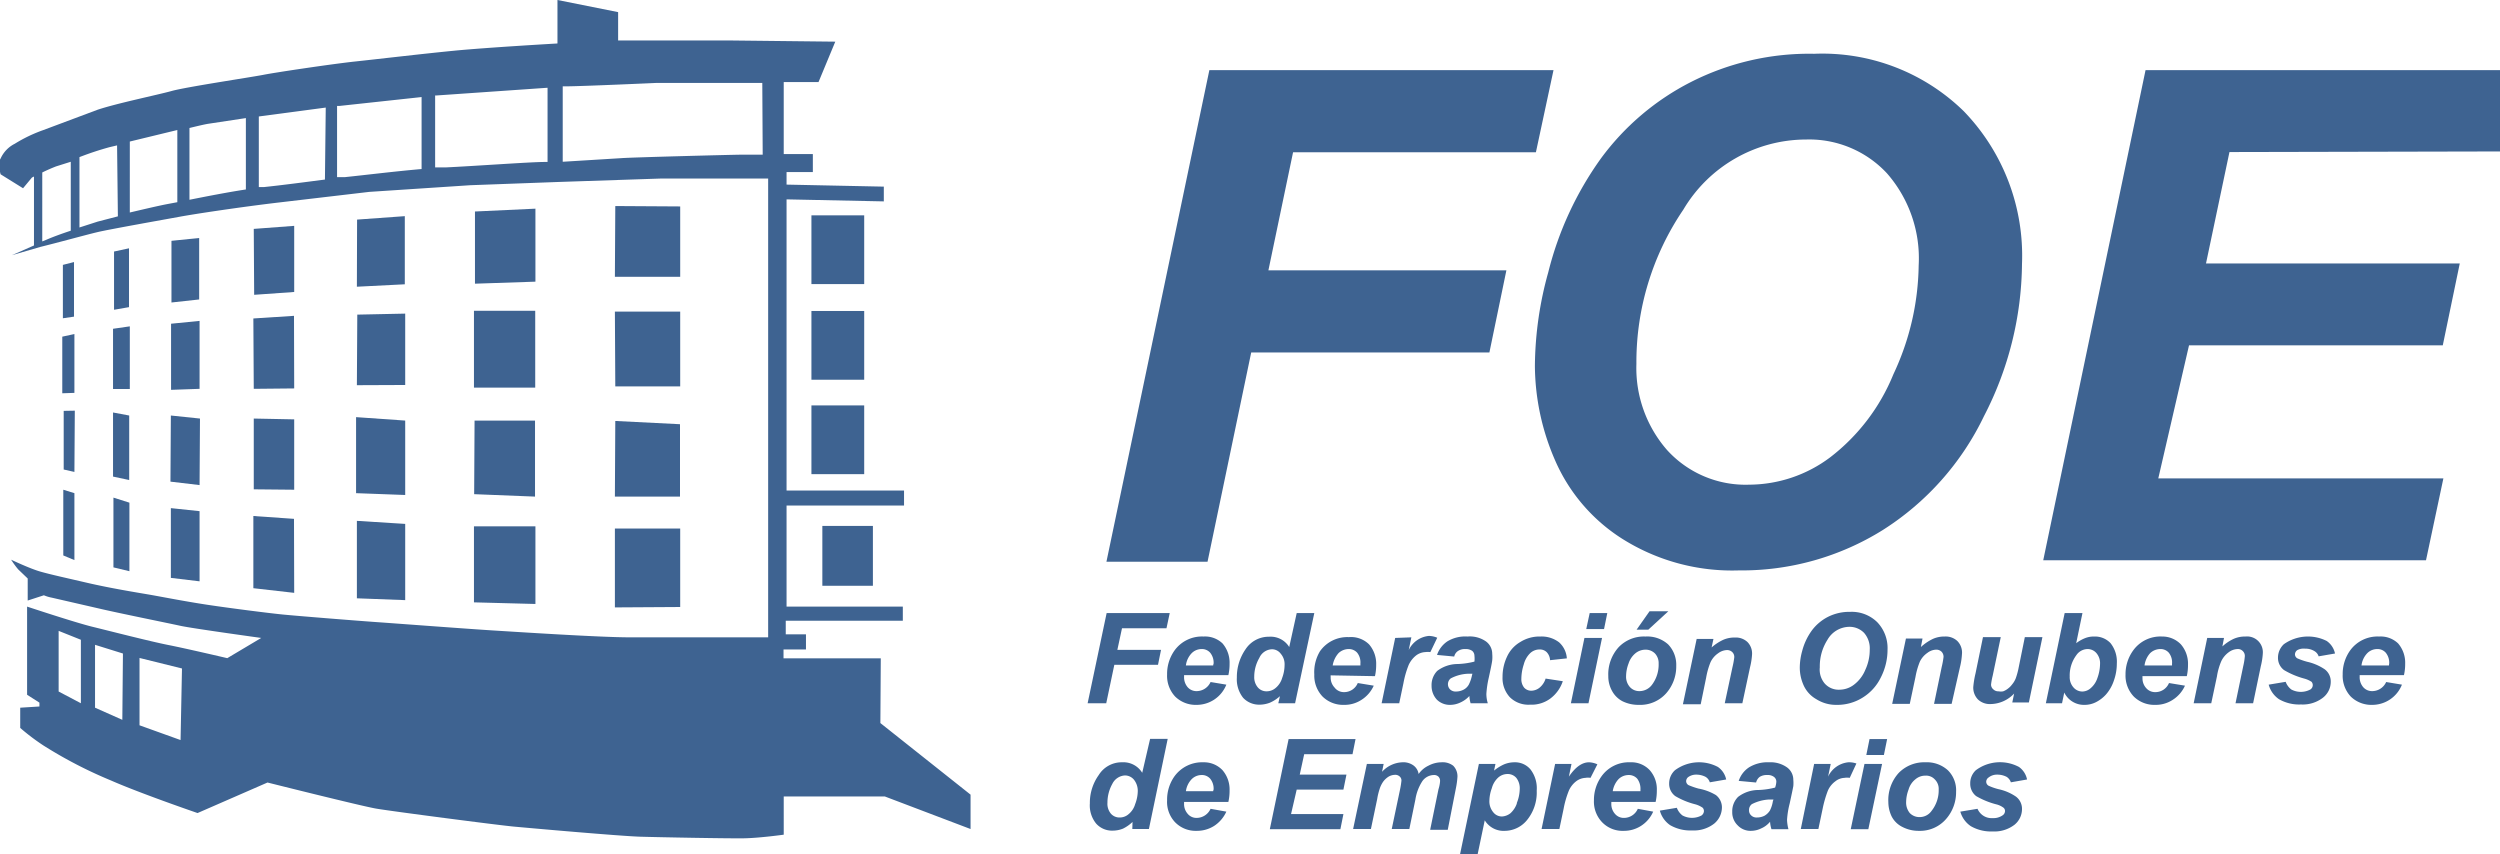 <svg xmlns="http://www.w3.org/2000/svg" viewBox="0 0 123.64 42.24"><defs><style>.cls-1{fill:#3e6391;}</style></defs><title>Recurso 11</title><g id="Capa_2" data-name="Capa 2"><g id="Capa_1-2" data-name="Capa 1"><path class="cls-1" d="M56.49,38.22a1.09,1.09,0,0,0-1-.52,1.33,1.33,0,0,0-1.15.63,2.35,2.35,0,0,0-.44,1.4,1.42,1.42,0,0,0,.31,1,1.05,1.05,0,0,0,.81.35,1.38,1.38,0,0,0,.52-.1,1.84,1.84,0,0,0,.47-.33L56,41h.82l.93-4.46h-.87Zm-.35,1.55a1,1,0,0,1-.33.5.66.66,0,0,1-.44.16.56.56,0,0,1-.43-.19.76.76,0,0,1-.17-.54,1.9,1.9,0,0,1,.24-.93.74.74,0,0,1,.63-.42.58.58,0,0,1,.44.21.89.89,0,0,1,.19.57A1.87,1.87,0,0,1,56.14,39.77Z"></path><path class="cls-1" d="M59.52,37.7a1.69,1.69,0,0,0-1.44.7,2,2,0,0,0-.36,1.18,1.46,1.46,0,0,0,.4,1.09,1.42,1.42,0,0,0,1.06.42,1.59,1.59,0,0,0,.86-.24,1.65,1.65,0,0,0,.61-.71L59.87,40a.76.76,0,0,1-.68.45.56.56,0,0,1-.45-.2.73.73,0,0,1-.18-.52v-.07h2.19a2.49,2.49,0,0,0,.06-.57,1.46,1.46,0,0,0-.35-1A1.26,1.26,0,0,0,59.52,37.7ZM60,39.13H58.65a1.06,1.06,0,0,1,.29-.6.69.69,0,0,1,.48-.2.54.54,0,0,1,.43.18.78.78,0,0,1,.17.54S60,39.09,60,39.13Z"></path><polygon class="cls-1" points="66.89 37.3 67.04 36.55 63.73 36.55 62.8 41.01 66.29 41.01 66.44 40.26 63.85 40.26 64.13 39.05 66.44 39.05 66.59 38.31 64.28 38.31 64.5 37.3 66.89 37.3"></polygon><path class="cls-1" d="M71.29,37.7a1.4,1.4,0,0,0-.65.17,1.22,1.22,0,0,0-.48.41.65.65,0,0,0-.25-.42.85.85,0,0,0-.56-.16,1.44,1.44,0,0,0-1,.47l.08-.39H67.6L66.92,41h.88l.31-1.48a3.28,3.28,0,0,1,.12-.5,1.35,1.35,0,0,1,.19-.38,1,1,0,0,1,.27-.24.67.67,0,0,1,.29-.08.32.32,0,0,1,.24.08.26.26,0,0,1,.09.21,4.26,4.26,0,0,1-.07.44L68.83,41h.87L70,39.54a2.33,2.33,0,0,1,.32-.87.71.71,0,0,1,.58-.34.31.31,0,0,1,.24.08.29.29,0,0,1,.08.21s0,.17-.08.42l-.41,2h.87L72,39a4.13,4.13,0,0,0,.08-.58.74.74,0,0,0-.21-.55A.85.85,0,0,0,71.29,37.7Z"></path><path class="cls-1" d="M74.89,37.7a1.35,1.35,0,0,0-.5.1,2.2,2.2,0,0,0-.5.31l.07-.33h-.82l-.93,4.46h.87l.35-1.67a1.09,1.09,0,0,0,1,.52,1.43,1.43,0,0,0,1.08-.52A2.16,2.16,0,0,0,76,39.1a1.53,1.53,0,0,0-.31-1.05A1,1,0,0,0,74.89,37.7Zm.14,2a1.17,1.17,0,0,1-.33.52.74.74,0,0,1-.42.16.54.54,0,0,1-.43-.21.84.84,0,0,1-.19-.59,1.87,1.87,0,0,1,.12-.6,1.09,1.09,0,0,1,.31-.52.69.69,0,0,1,.46-.18.56.56,0,0,1,.44.19.83.83,0,0,1,.17.56A1.93,1.93,0,0,1,75,39.75Z"></path><path class="cls-1" d="M78.59,37.7c-.35,0-.68.24-1,.71l.13-.63h-.81L76.24,41h.88l.21-1a4.67,4.67,0,0,1,.26-.9,1.19,1.19,0,0,1,.36-.46.82.82,0,0,1,.46-.17.69.69,0,0,1,.25,0L79,37.8A1.11,1.11,0,0,0,78.59,37.7Z"></path><path class="cls-1" d="M80.63,37.7a1.66,1.66,0,0,0-1.43.7,2,2,0,0,0-.37,1.18,1.47,1.47,0,0,0,.41,1.09,1.4,1.4,0,0,0,1.06.42,1.56,1.56,0,0,0,.85-.24,1.59,1.59,0,0,0,.61-.71L81,40a.75.75,0,0,1-.68.45.57.57,0,0,1-.45-.2.73.73,0,0,1-.18-.52v-.07h2.19a2.49,2.49,0,0,0,.06-.57,1.42,1.42,0,0,0-.35-1A1.24,1.24,0,0,0,80.63,37.7Zm.5,1.43H79.76a1.13,1.13,0,0,1,.29-.6.71.71,0,0,1,.49-.2.55.55,0,0,1,.43.18.83.83,0,0,1,.16.54Z"></path><path class="cls-1" d="M83.89,38.31a1,1,0,0,1,.46.11.48.48,0,0,1,.21.27l.81-.14a1,1,0,0,0-.41-.62,2,2,0,0,0-2.12.16.88.88,0,0,0-.29.66.75.75,0,0,0,.3.62,3.71,3.71,0,0,0,1,.41,1.19,1.19,0,0,1,.36.17.25.25,0,0,1,.06.16.28.28,0,0,1-.12.22,1,1,0,0,1-.94,0,.84.84,0,0,1-.28-.38l-.84.14a1.27,1.27,0,0,0,.51.72,2,2,0,0,0,1.09.26,1.63,1.63,0,0,0,1.09-.34,1.05,1.05,0,0,0,.38-.8.77.77,0,0,0-.3-.61A2.59,2.59,0,0,0,84,39a3.76,3.76,0,0,1-.49-.17.23.23,0,0,1-.12-.2.26.26,0,0,1,.12-.21A.67.67,0,0,1,83.89,38.31Z"></path><path class="cls-1" d="M87.5,37.7a1.76,1.76,0,0,0-1,.25,1.28,1.28,0,0,0-.51.67l.86.08a.49.49,0,0,1,.18-.28.65.65,0,0,1,.37-.09.5.5,0,0,1,.33.09.29.29,0,0,1,.12.24,1,1,0,0,1-.06.29,3.8,3.8,0,0,1-.83.12,1.66,1.66,0,0,0-1,.34,1,1,0,0,0-.29.74.89.89,0,0,0,.27.67.87.87,0,0,0,.66.27,1.15,1.15,0,0,0,.5-.12,1.16,1.16,0,0,0,.44-.33,1.51,1.51,0,0,0,.07.37h.84a2.06,2.06,0,0,1-.07-.46,4.19,4.19,0,0,1,.13-.81c.1-.46.16-.75.18-.86a1.71,1.71,0,0,0,0-.31.76.76,0,0,0-.3-.61A1.4,1.4,0,0,0,87.5,37.7Zm.18,1.92a1.52,1.52,0,0,1-.15.47.78.78,0,0,1-.26.25.82.82,0,0,1-.38.09.37.37,0,0,1-.28-.1.33.33,0,0,1-.11-.26.36.36,0,0,1,.14-.3,2.12,2.12,0,0,1,.86-.23l.21,0Z"></path><path class="cls-1" d="M91.41,37.7a1.24,1.24,0,0,0-1,.71l.13-.63h-.82L89.06,41h.87l.21-1a5.53,5.53,0,0,1,.26-.9,1.13,1.13,0,0,1,.37-.46.77.77,0,0,1,.45-.17.75.75,0,0,1,.26,0l.33-.71A1.07,1.07,0,0,0,91.41,37.7Z"></path><polygon class="cls-1" points="92.3 37.34 93.17 37.34 93.33 36.55 92.46 36.55 92.3 37.34"></polygon><polygon class="cls-1" points="91.53 41.01 92.4 41.01 93.08 37.78 92.21 37.78 91.53 41.01"></polygon><path class="cls-1" d="M95.23,37.7a1.76,1.76,0,0,0-1.34.54,2,2,0,0,0-.5,1.43,1.65,1.65,0,0,0,.17.72,1.19,1.19,0,0,0,.53.51,1.73,1.73,0,0,0,.81.19,1.7,1.7,0,0,0,1.34-.58,2,2,0,0,0,.5-1.35,1.39,1.39,0,0,0-.4-1.06A1.54,1.54,0,0,0,95.23,37.7Zm.3,2.4a.72.72,0,0,1-.6.31.66.66,0,0,1-.48-.2.81.81,0,0,1-.18-.55,1.78,1.78,0,0,1,.12-.61,1,1,0,0,1,.34-.51.75.75,0,0,1,.5-.18.58.58,0,0,1,.46.19.65.65,0,0,1,.19.5A1.64,1.64,0,0,1,95.53,40.1Z"></path><path class="cls-1" d="M98.77,38.31a1,1,0,0,1,.47.11.52.52,0,0,1,.21.27l.8-.14a1,1,0,0,0-.4-.62,2,2,0,0,0-2.13.16.87.87,0,0,0-.28.66.77.77,0,0,0,.29.62,3.88,3.88,0,0,0,1,.41,1,1,0,0,1,.36.17.21.21,0,0,1,.07.16.26.26,0,0,1-.13.22.78.78,0,0,1-.48.13.75.75,0,0,1-.45-.11A.77.77,0,0,1,97.8,40l-.85.14a1.28,1.28,0,0,0,.52.72,2,2,0,0,0,1.08.26,1.63,1.63,0,0,0,1.09-.34A1,1,0,0,0,100,40a.75.75,0,0,0-.31-.61,2.42,2.42,0,0,0-.85-.36,2.83,2.83,0,0,1-.49-.17.23.23,0,0,1-.12-.2.26.26,0,0,1,.12-.21A.66.66,0,0,1,98.77,38.31Z"></path><polygon class="cls-1" points="55.11 32.88 57.27 32.88 57.42 32.14 55.26 32.14 55.49 31.07 57.69 31.07 57.85 30.32 54.73 30.32 53.79 34.78 54.71 34.78 55.11 32.88"></polygon><path class="cls-1" d="M59.52,31.48a1.67,1.67,0,0,0-1.44.7,2,2,0,0,0-.36,1.18,1.5,1.5,0,0,0,.4,1.09,1.45,1.45,0,0,0,1.06.41,1.58,1.58,0,0,0,1.47-1l-.78-.13a.76.76,0,0,1-.68.45.58.58,0,0,1-.45-.19.75.75,0,0,1-.18-.52v-.08h2.19a2.49,2.49,0,0,0,.06-.57,1.46,1.46,0,0,0-.35-1A1.25,1.25,0,0,0,59.52,31.48ZM60,32.91H58.65a1.06,1.06,0,0,1,.29-.61.69.69,0,0,1,.48-.2.54.54,0,0,1,.43.18.78.78,0,0,1,.17.54S60,32.87,60,32.91Z"></path><path class="cls-1" d="M63.3,34.43l-.08.35h.83L65,30.32h-.87L63.76,32a1.08,1.08,0,0,0-1-.51,1.37,1.37,0,0,0-1.16.62,2.41,2.41,0,0,0-.43,1.4,1.47,1.47,0,0,0,.31,1,1.08,1.08,0,0,0,.81.34,1.42,1.42,0,0,0,.52-.1A1.84,1.84,0,0,0,63.3,34.43ZM62.21,34a.77.77,0,0,1-.18-.54,1.84,1.84,0,0,1,.25-.92.71.71,0,0,1,.63-.43.54.54,0,0,1,.43.22.79.79,0,0,1,.19.56,1.85,1.85,0,0,1-.12.64,1,1,0,0,1-.33.5.68.68,0,0,1-.44.16A.56.56,0,0,1,62.21,34Z"></path><path class="cls-1" d="M68,33.44a2.49,2.49,0,0,0,.06-.57,1.46,1.46,0,0,0-.35-1,1.27,1.27,0,0,0-1-.36,1.65,1.65,0,0,0-1.43.7A2,2,0,0,0,65,33.36a1.5,1.5,0,0,0,.41,1.09,1.45,1.45,0,0,0,1.06.41,1.53,1.53,0,0,0,.85-.24,1.61,1.61,0,0,0,.62-.71l-.79-.13a.73.73,0,0,1-.67.45A.58.58,0,0,1,66,34a.71.71,0,0,1-.19-.52.25.25,0,0,1,0-.08ZM66.2,32.3a.73.73,0,0,1,.49-.2.55.55,0,0,1,.43.18.77.77,0,0,1,.16.54v.09H65.91A1.2,1.2,0,0,1,66.2,32.3Z"></path><path class="cls-1" d="M69,31.55l-.67,3.23h.87l.21-1a4.67,4.67,0,0,1,.26-.9,1.27,1.27,0,0,1,.36-.46.82.82,0,0,1,.46-.17,1,1,0,0,1,.25,0l.34-.71a1.09,1.09,0,0,0-.41-.09,1.23,1.23,0,0,0-1,.7l.13-.63Z"></path><path class="cls-1" d="M73.8,32.65a1.71,1.71,0,0,0,0-.31.76.76,0,0,0-.3-.61,1.39,1.39,0,0,0-.92-.25,1.71,1.71,0,0,0-1,.24,1.32,1.32,0,0,0-.51.67l.85.08a.44.44,0,0,1,.18-.27.6.6,0,0,1,.37-.1.55.55,0,0,1,.34.09.32.32,0,0,1,.11.24,1.35,1.35,0,0,1,0,.29,3.82,3.82,0,0,1-.84.12,1.68,1.68,0,0,0-1,.34,1,1,0,0,0-.28.74,1,1,0,0,0,.26.68.91.91,0,0,0,.66.26,1.19,1.19,0,0,0,.51-.12,1.34,1.34,0,0,0,.44-.32,1.51,1.51,0,0,0,.06.36h.85a1.61,1.61,0,0,1-.07-.46,4.83,4.83,0,0,1,.12-.81C73.73,33.05,73.79,32.76,73.8,32.65Zm-1,.74a1.8,1.8,0,0,1-.16.47.63.63,0,0,1-.26.25.81.81,0,0,1-.37.09.39.39,0,0,1-.29-.1.36.36,0,0,1-.11-.26.36.36,0,0,1,.14-.29,2,2,0,0,1,.86-.23l.21,0Z"></path><path class="cls-1" d="M75.67,32.31a.67.67,0,0,1,.47-.19.48.48,0,0,1,.35.13.62.62,0,0,1,.17.4l.83-.09a1.17,1.17,0,0,0-.38-.79,1.41,1.41,0,0,0-.92-.29,1.78,1.78,0,0,0-1,.27,1.61,1.61,0,0,0-.66.73,2.31,2.31,0,0,0-.22,1,1.39,1.39,0,0,0,.36,1,1.3,1.3,0,0,0,1,.37,1.56,1.56,0,0,0,1-.3,1.77,1.77,0,0,0,.62-.86l-.85-.13a.94.94,0,0,1-.3.45.67.67,0,0,1-.41.15.47.47,0,0,1-.35-.15.66.66,0,0,1-.14-.44,2.35,2.35,0,0,1,.12-.71A1.19,1.19,0,0,1,75.67,32.31Z"></path><polygon class="cls-1" points="79.49 30.32 78.62 30.32 78.45 31.11 79.33 31.11 79.49 30.32"></polygon><polygon class="cls-1" points="77.69 34.78 78.56 34.78 79.23 31.55 78.36 31.55 77.69 34.78"></polygon><path class="cls-1" d="M79.54,33.44a1.48,1.48,0,0,0,.18.72,1.24,1.24,0,0,0,.52.52,1.79,1.79,0,0,0,.81.18,1.72,1.72,0,0,0,1.35-.57,2,2,0,0,0,.5-1.36,1.45,1.45,0,0,0-.4-1.06,1.54,1.54,0,0,0-1.12-.39,1.73,1.73,0,0,0-1.33.53A2,2,0,0,0,79.54,33.44Zm1-.62a1.09,1.09,0,0,1,.34-.51.79.79,0,0,1,.5-.18.65.65,0,0,1,.47.19.7.7,0,0,1,.18.5,1.66,1.66,0,0,1-.34,1.06.77.77,0,0,1-.61.3.62.62,0,0,1-.47-.2.77.77,0,0,1-.19-.55A1.78,1.78,0,0,1,80.54,32.82Z"></path><polygon class="cls-1" points="82.51 30.23 81.58 30.23 80.94 31.14 81.52 31.14 82.51 30.23"></polygon><path class="cls-1" d="M85.3,34.78h.87L86.55,33a3.45,3.45,0,0,0,.1-.64.81.81,0,0,0-.23-.61.84.84,0,0,0-.62-.22,1.38,1.38,0,0,0-.57.11,2.38,2.38,0,0,0-.58.38l.09-.42h-.83l-.68,3.23h.88l.27-1.32a3.66,3.66,0,0,1,.22-.77,1.11,1.11,0,0,1,.37-.43.77.77,0,0,1,.43-.16.36.36,0,0,1,.27.1.33.33,0,0,1,.1.26,4.14,4.14,0,0,1-.09.49Z"></path><path class="cls-1" d="M89.83,34.58a1.82,1.82,0,0,0,1,.28,2.36,2.36,0,0,0,1.29-.36,2.4,2.4,0,0,0,.9-1,3,3,0,0,0,.33-1.37,1.85,1.85,0,0,0-.51-1.36,1.8,1.8,0,0,0-1.34-.51,2.34,2.34,0,0,0-1.1.25,2.29,2.29,0,0,0-.8.68,3,3,0,0,0-.47,1,3.14,3.14,0,0,0-.12.83,2.13,2.13,0,0,0,.18.85A1.49,1.49,0,0,0,89.83,34.58Zm.55-2.94A1.26,1.26,0,0,1,91.47,31a1,1,0,0,1,.72.3,1.16,1.16,0,0,1,.28.83,2.35,2.35,0,0,1-.22,1,1.76,1.76,0,0,1-.57.74,1.19,1.19,0,0,1-.71.24.92.92,0,0,1-.73-.31A1.07,1.07,0,0,1,90,33,2.43,2.43,0,0,1,90.38,31.64Z"></path><path class="cls-1" d="M96.8,31.7a.84.84,0,0,0-.62-.22,1.38,1.38,0,0,0-.57.11A2.38,2.38,0,0,0,95,32l.08-.42h-.82l-.68,3.23h.87l.28-1.32a3.66,3.66,0,0,1,.22-.77,1.11,1.11,0,0,1,.37-.43.74.74,0,0,1,.42-.16.37.37,0,0,1,.28.1.36.36,0,0,1,.1.26,4.14,4.14,0,0,1-.09.49l-.38,1.83h.87L96.93,33a3.45,3.45,0,0,0,.1-.64A.81.81,0,0,0,96.8,31.7Z"></path><path class="cls-1" d="M99.82,33.09a3.65,3.65,0,0,1-.13.46,1.09,1.09,0,0,1-.18.3,1,1,0,0,1-.21.21.89.89,0,0,1-.23.13.62.62,0,0,1-.23,0,.34.34,0,0,1-.26-.1.3.3,0,0,1-.11-.24,3.53,3.53,0,0,1,.08-.43l.4-1.91h-.88l-.37,1.8a4.5,4.5,0,0,0-.11.67.84.84,0,0,0,.23.61.85.85,0,0,0,.63.23,1.63,1.63,0,0,0,1.16-.52l-.09.44h.82l.67-3.23h-.87Z"></path><path class="cls-1" d="M103.58,31.48a1.17,1.17,0,0,0-.46.08,1.85,1.85,0,0,0-.44.25l.31-1.49h-.88l-.93,4.46h.8l.11-.53a1.08,1.08,0,0,0,1,.61,1.24,1.24,0,0,0,.56-.13,1.7,1.7,0,0,0,.5-.38,2,2,0,0,0,.39-.68,2.51,2.51,0,0,0,.15-.86,1.47,1.47,0,0,0-.31-1A1.05,1.05,0,0,0,103.58,31.48Zm.15,2.05a1.11,1.11,0,0,1-.34.51.63.63,0,0,1-.41.16.58.58,0,0,1-.44-.21.76.76,0,0,1-.18-.53,1.68,1.68,0,0,1,.33-1.06.68.68,0,0,1,.56-.3.57.57,0,0,1,.43.2.77.77,0,0,1,.18.54A2.1,2.1,0,0,1,103.73,33.53Z"></path><path class="cls-1" d="M106.93,31.48a1.66,1.66,0,0,0-1.44.7,2,2,0,0,0-.37,1.18,1.5,1.5,0,0,0,.41,1.09,1.45,1.45,0,0,0,1.06.41,1.53,1.53,0,0,0,.85-.24,1.61,1.61,0,0,0,.62-.71l-.79-.13a.73.73,0,0,1-.67.45.58.58,0,0,1-.45-.19.71.71,0,0,1-.19-.52.25.25,0,0,1,0-.08h2.19a2.49,2.49,0,0,0,.06-.57,1.46,1.46,0,0,0-.35-1A1.27,1.27,0,0,0,106.93,31.48Zm.49,1.43h-1.36a1.12,1.12,0,0,1,.28-.61.73.73,0,0,1,.49-.2.54.54,0,0,1,.43.18.77.77,0,0,1,.16.54Z"></path><path class="cls-1" d="M111.05,31.48a1.38,1.38,0,0,0-.57.11,2.17,2.17,0,0,0-.57.38l.08-.42h-.83l-.67,3.23h.87l.28-1.32a3.12,3.12,0,0,1,.22-.77,1.17,1.17,0,0,1,.36-.43.77.77,0,0,1,.43-.16.33.33,0,0,1,.27.1.33.33,0,0,1,.1.26,3.24,3.24,0,0,1-.08.49l-.38,1.83h.87l.38-1.83a3.45,3.45,0,0,0,.1-.64.78.78,0,0,0-.86-.83Z"></path><path class="cls-1" d="M114,32.08a.85.85,0,0,1,.46.12.46.46,0,0,1,.21.26l.81-.14a1,1,0,0,0-.41-.62,2.06,2.06,0,0,0-2.12.16.91.91,0,0,0-.29.66.75.75,0,0,0,.3.62,4,4,0,0,0,1,.42,1.26,1.26,0,0,1,.36.16.25.25,0,0,1,.06.16.26.26,0,0,1-.12.22,1,1,0,0,1-.94,0,.84.84,0,0,1-.28-.38l-.84.14a1.27,1.27,0,0,0,.51.72,2,2,0,0,0,1.09.26,1.63,1.63,0,0,0,1.09-.34,1,1,0,0,0,.38-.8.75.75,0,0,0-.3-.6,2.55,2.55,0,0,0-.86-.37,3.23,3.23,0,0,1-.49-.17.23.23,0,0,1-.12-.2.26.26,0,0,1,.12-.21A.67.67,0,0,1,114,32.08Z"></path><path class="cls-1" d="M117.66,31.48a1.67,1.67,0,0,0-1.44.7,2,2,0,0,0-.36,1.18,1.5,1.5,0,0,0,.4,1.09,1.46,1.46,0,0,0,1.06.41,1.58,1.58,0,0,0,1.47-1l-.78-.13a.76.76,0,0,1-.68.45.58.58,0,0,1-.45-.19.75.75,0,0,1-.18-.52v-.08h2.19a2.49,2.49,0,0,0,.06-.57,1.46,1.46,0,0,0-.35-1A1.25,1.25,0,0,0,117.66,31.48Zm.49,1.43h-1.36a1.06,1.06,0,0,1,.29-.61.69.69,0,0,1,.48-.2.54.54,0,0,1,.43.18.78.78,0,0,1,.17.54S118.15,32.87,118.15,32.91Z"></path><path class="cls-1" d="M43.56,32.56H38.75v-.44h1.11v-.75h-1l0-.67h5.79V30H38.9V25h5.81v-.74H38.9V9.86l4.81.1V9.23l-4.81-.1V8.51H40.2V7.62H38.76V4.06h1.72l.83-2L36,2,30.57,2V.6l-3-.6V2.15s-3.5.2-5.13.36-3.73.41-4.86.53-3.94.54-4.55.66-3.82.6-4.54.8-2.72.61-3.67.93l-2.67,1a7.25,7.25,0,0,0-1.42.68,1.51,1.51,0,0,0-.7.73c-.16.24,0,.78,0,.78l1.11.69.44-.53.1-.05v3.41l-1.09.48L2,12.21c.86-.21,2.23-.59,2.82-.73s3.3-.62,4.06-.76,3-.48,4.95-.71l4.43-.52,5-.33L27.6,9l5.08-.17c.67,0,5.31,0,5.31,0V31.52s-1.36,0-1.73,0-3.63,0-5.12,0-5.61-.27-6.75-.34-4.72-.34-5.72-.41-4-.31-4.7-.38-2.58-.31-3.71-.48-2.39-.42-2.92-.51-1.88-.31-3-.57S2.53,28.42,2,28.27.55,27.68.55,27.68a4.28,4.28,0,0,0,.35.48l.47.45V29.7l.8-.26a1.93,1.93,0,0,0,.4.12l2.35.54c.89.21,3.41.72,4,.85s4,.6,4,.6l-1.68,1s-2-.47-2.91-.65-2.89-.69-3.75-.9-3.24-1-3.24-1l0,4.36.61.39v.19L1,35l0,1a10.68,10.68,0,0,0,1.15.87,21.9,21.9,0,0,0,3.34,1.73c1.48.65,4.28,1.61,4.28,1.61l3.46-1.51s4.62,1.16,5.37,1.29,6.05.82,6.81.89,5.25.47,6.26.5,4.31.09,5.09.08,2-.18,2-.18V39.39h5L48,41V39.3l-4.46-3.54ZM3.5,11.41c-.49.16-.94.33-1.19.44l-.22.09V8.53c.2-.1.45-.21.68-.3L3.5,8Zm2.33-.71-1,.26-.9.29V7.77a15.12,15.12,0,0,1,1.48-.49l.38-.09ZM8.77,10l-.48.09c-.47.09-1.19.26-1.87.42V7l2.35-.57Zm3.39-.63c-.86.13-1.94.34-2.79.51V6.33c.41-.1.75-.18.94-.21l1.85-.28Zm3.91-.49c-1,.13-2.14.28-3,.37l-.27,0V5.76l3.31-.44Zm4.78-.52c-1.28.11-2.82.3-3.79.4l-.39,0V5.24h.11l4.07-.44Zm6.23-.35h-.15c-.69,0-3.57.21-4.9.27l-.51,0V4.72h.09l5.47-.38Zm10.64-.36s-.78,0-1.09,0-5.34.13-5.88.17L27.83,8V4.27H28c.72,0,4.5-.17,4.5-.17l5.2,0ZM4,34.78l-1.1-.58v-3l1.1.44Zm2.05.82L4.7,35V31.89l1.38.43Zm2.88,1L6.9,35.87V32.54L9,33.06Z"></path><rect class="cls-1" x="40.13" y="10.65" width="2.61" height="3.4"></rect><rect class="cls-1" x="40.13" y="15.38" width="2.61" height="3.4"></rect><rect class="cls-1" x="40.13" y="20.05" width="2.61" height="3.4"></rect><rect class="cls-1" x="40.67" y="26.01" width="2.5" height="2.96"></rect><polygon class="cls-1" points="3.11 13.1 3.11 15.74 3.66 15.66 3.66 12.96 3.11 13.1"></polygon><polygon class="cls-1" points="5.64 12.44 5.64 15.32 6.38 15.19 6.38 12.28 5.64 12.44"></polygon><polygon class="cls-1" points="8.48 11.91 8.48 14.96 9.85 14.81 9.85 11.77 8.48 11.91"></polygon><polygon class="cls-1" points="14.55 11.17 12.55 11.32 12.57 14.58 14.55 14.44 14.55 11.17"></polygon><polygon class="cls-1" points="20.02 10.69 17.66 10.86 17.65 14.18 20.02 14.06 20.02 10.69"></polygon><polygon class="cls-1" points="26.48 10.32 23.49 10.46 23.49 14.03 26.48 13.93 26.48 10.32"></polygon><rect class="cls-1" x="23.44" y="15.37" width="3.03" height="3.8"></rect><polygon class="cls-1" points="26.46 24.56 26.46 20.8 23.47 20.8 23.45 24.44 26.46 24.56"></polygon><polygon class="cls-1" points="23.44 29.79 26.48 29.87 26.48 26.03 23.44 26.03 23.44 29.79"></polygon><polygon class="cls-1" points="30.41 30.04 33.64 30.02 33.64 26.14 30.41 26.14 30.41 30.04"></polygon><polygon class="cls-1" points="33.63 24.56 33.63 20.98 30.43 20.82 30.41 24.56 33.63 24.56"></polygon><polygon class="cls-1" points="30.43 19.11 33.64 19.11 33.64 15.41 30.41 15.41 30.43 19.11"></polygon><polygon class="cls-1" points="33.64 10.21 30.43 10.19 30.41 13.69 33.64 13.69 33.64 10.21"></polygon><polygon class="cls-1" points="20.04 29.68 20.04 25.91 17.65 25.76 17.65 29.59 20.04 29.68"></polygon><polygon class="cls-1" points="17.61 24.39 20.04 24.48 20.04 20.8 17.61 20.63 17.61 24.39"></polygon><polygon class="cls-1" points="20.04 19.04 20.04 15.51 17.67 15.56 17.65 19.05 20.04 19.04"></polygon><polygon class="cls-1" points="12.55 19.23 14.55 19.21 14.54 15.62 12.53 15.75 12.55 19.23"></polygon><polygon class="cls-1" points="12.55 24.2 14.55 24.22 14.55 20.74 12.55 20.7 12.55 24.2"></polygon><polygon class="cls-1" points="12.53 29.09 14.55 29.32 14.54 25.66 12.53 25.52 12.53 29.09"></polygon><polygon class="cls-1" points="9.87 28.75 9.87 25.28 8.45 25.13 8.45 28.58 9.87 28.75"></polygon><polygon class="cls-1" points="8.43 23.82 9.87 23.99 9.89 20.7 8.45 20.55 8.43 23.82"></polygon><polygon class="cls-1" points="8.46 19.28 9.87 19.23 9.87 15.87 8.46 16.01 8.46 19.28"></polygon><polygon class="cls-1" points="5.59 19.24 6.42 19.24 6.42 16.14 5.59 16.26 5.59 19.24"></polygon><polygon class="cls-1" points="5.59 23.57 6.39 23.74 6.39 20.55 5.59 20.4 5.59 23.57"></polygon><polygon class="cls-1" points="5.61 28.06 6.4 28.25 6.4 24.86 5.61 24.61 5.61 28.06"></polygon><polygon class="cls-1" points="3.13 27.47 3.68 27.7 3.68 24.39 3.13 24.22 3.13 27.47"></polygon><polygon class="cls-1" points="3.7 20.31 3.15 20.32 3.15 23.22 3.68 23.34 3.7 20.31"></polygon><polygon class="cls-1" points="3.08 19.45 3.68 19.43 3.68 16.52 3.08 16.65 3.08 19.45"></polygon><polygon class="cls-1" points="61.88 17.43 73.66 17.43 74.5 13.37 62.73 13.37 63.95 7.53 75.96 7.53 76.83 3.47 59.81 3.47 54.72 27.78 59.72 27.78 61.88 17.43"></polygon><path class="cls-1" d="M75.91,18.09a11.84,11.84,0,0,0,1,4.68,8.69,8.69,0,0,0,3.31,3.87A10.19,10.19,0,0,0,86,28.21a13.17,13.17,0,0,0,7.12-2,13.65,13.65,0,0,0,5-5.63A16.66,16.66,0,0,0,100,13.05,10.28,10.28,0,0,0,97.12,5.5a10,10,0,0,0-7.4-2.84,12.91,12.91,0,0,0-6.1,1.4,12.64,12.64,0,0,0-4.44,3.77,16.47,16.47,0,0,0-2.61,5.64A17.64,17.64,0,0,0,75.91,18.09Zm7.34-7.72A7.07,7.07,0,0,1,89.32,6.9a5.25,5.25,0,0,1,4,1.67,6.38,6.38,0,0,1,1.57,4.56,13,13,0,0,1-1.25,5.38,9.85,9.85,0,0,1-3.13,4.11,6.71,6.71,0,0,1-4,1.35,5.24,5.24,0,0,1-4.07-1.72A6.16,6.16,0,0,1,80.93,18,13.41,13.41,0,0,1,83.25,10.37Z"></path><polygon class="cls-1" points="123.64 7.49 123.64 3.47 106.11 3.47 101.05 27.71 119.98 27.71 120.84 23.66 106.74 23.66 108.26 17.08 120.81 17.08 121.65 13.03 109.1 13.03 110.26 7.52 123.64 7.49"></polygon></g></g></svg>
